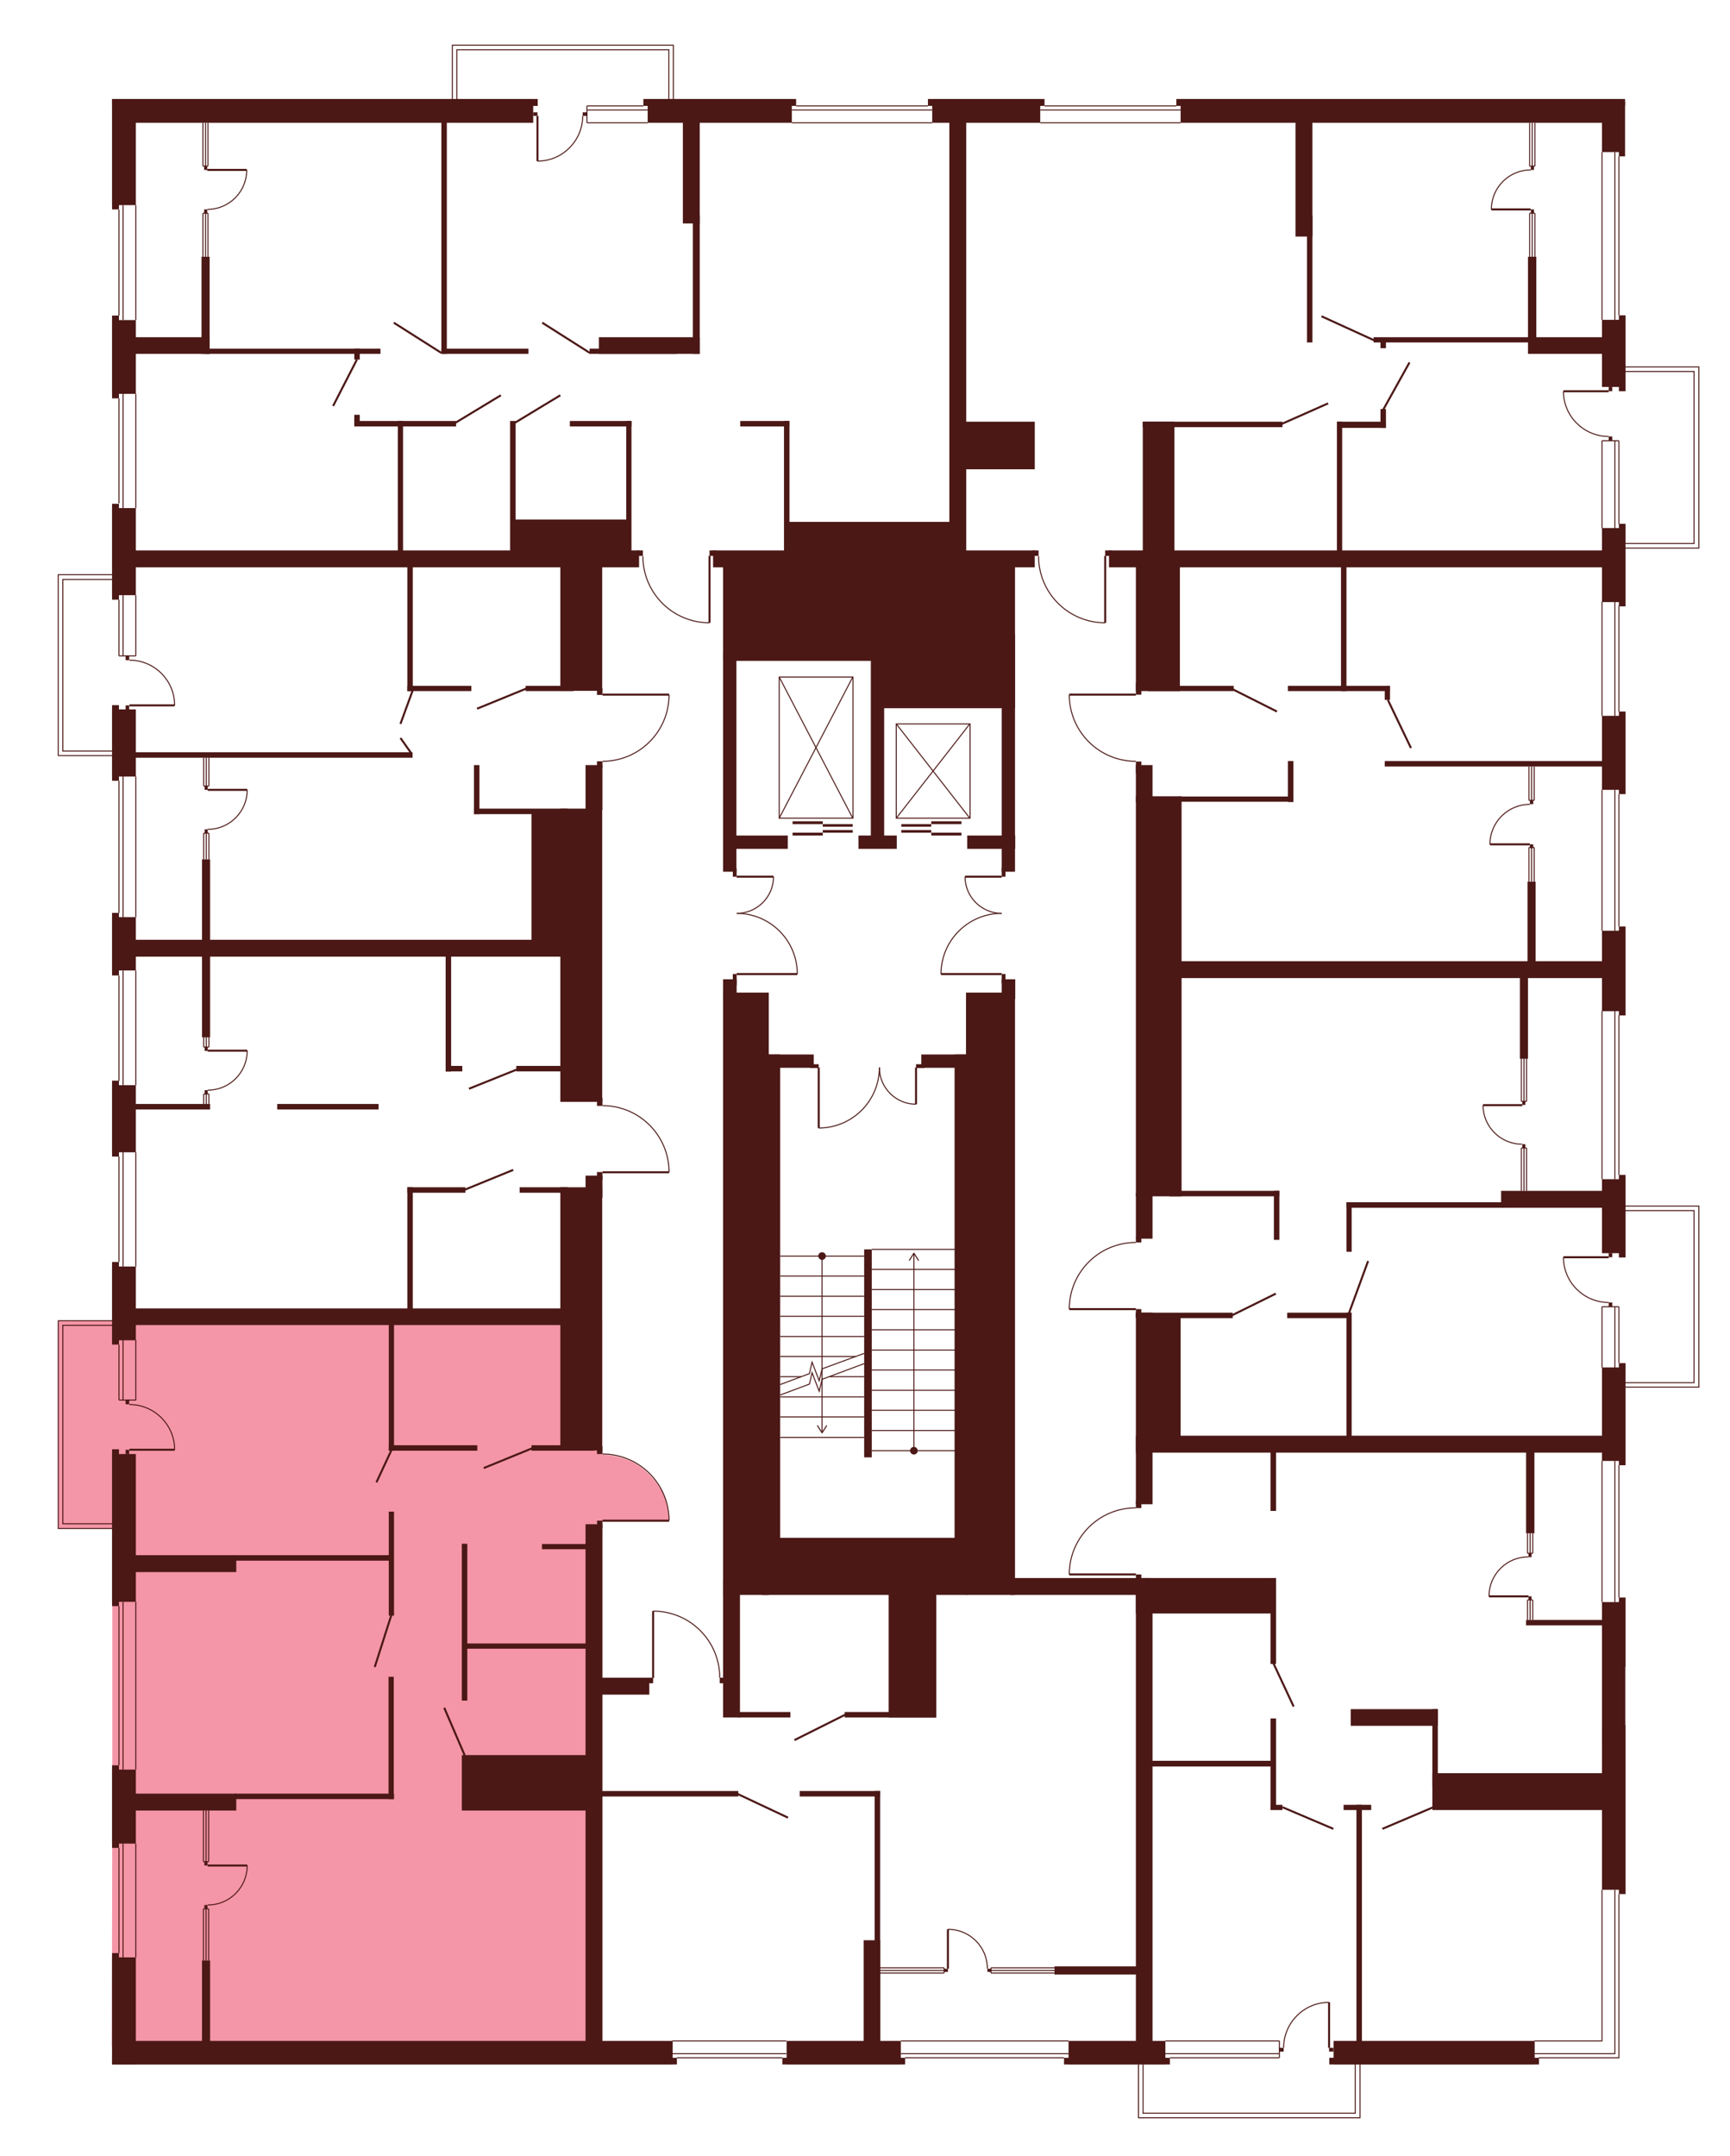 <?xml version="1.0" encoding="utf-8"?>
<!-- Generator: Adobe Illustrator 27.9.0, SVG Export Plug-In . SVG Version: 6.00 Build 0)  -->
<svg version="1.1" id="Layer_1" xmlns="http://www.w3.org/2000/svg" xmlns:xlink="http://www.w3.org/1999/xlink" x="0px" y="0px"
	 viewBox="0 0 727.1 906.1" style="enable-background:new 0 0 727.1 906.1;" xml:space="preserve">
<style type="text/css">
	.st0{display:none;fill:#F496A7;}
	.st1{fill:#F496A7;}
	.st2{fill:#4B1816;}
	.st3{fill:none;stroke:#4B1816;stroke-width:0.85;stroke-miterlimit:10;}
	.st4{fill:none;stroke:#4B1816;stroke-width:0.425;stroke-miterlimit:10;}
</style>
<g id="Layer_6">
	<path id="_x33_А1_00000036947261693297947030000001886691899974282382_" class="st0" d="M47,232.5l218.3-0.8h3.2l1.6,2.3
		c0,0-0.5,11.1,7.7,19.3s15.1,8.4,20.3,8.7v-30.3h31.3v-9.6l70.2-2.4L398.8,42H47v114.6"/>
	<path id="_x32_А1_00000124848884821914155700000008767400318857882043_" class="st0" d="M439,41.6L405.9,42v189.7h30.5v2.8
		c0,0,0.2,11.1,7.2,18.2s12,8.6,20.8,9.3v-30.3l213.1,0.9l5.6-2.3H714v-76.2h-30.8L683,41.6l-160.2,4.9l-28.4-4.9"/>
	<path id="_x31_А1_00000065781989681905794590000003819885271815514023_" class="st0" d="M683,321.1V334v19l0.1,17.5l-0.1,19v14.6
		H495.8l-0.5-69.2h-11v-13.3h-4.7v-1.5H476c0,0-11.1-0.5-18.2-7.9s-7.6-10.9-8.5-20.1h30.4l-0.1-1.6l16.2,0.1v-53.2l177.4,1.2v6.2
		h9.9"/>
	<path id="_x31_Б1_00000123437063467435718150000006629673905456423559_" class="st0" d="M683,583.3v20.4H496V552h-16.4v-1.6
		l-30.3,0.1c0,0-0.6-8.9,6-17.4c6.7-8.5,15.3-9.8,15.3-9.8s4.8-1,6.3-0.8h2.7v-1.6h4.7v-17.8h12l0.2-93.3L683,410v97.1"/>
	<path id="_x32_Б1" class="st0" d="M484.3,610.8H683v257l-114.2-0.1l-88.4-0.2l1.1-204h-4.2V662h-28c0,0-1.2-6,5.3-16.4
		c6.6-10.5,20.8-11.6,20.8-11.6h4.2v-1.4l4.7,0.1V610.8z"/>
	<path id="_x31_В1" class="st0" d="M477.3,670.5v197.2l-227.8,0.1l1-162.5l22.6,0.1h1.3v-28c0,0,8.9-0.4,16.6,5.5s10,13.9,10,13.9
		s1.6,5.4,1.3,8.6h1.4v-34.9L477.3,670.5L477.3,670.5z"/>
	<path id="_x32_В1_00000118394765689071090660000015013551306170271677_" class="st1" d="M47.2,665.2V553.6l205.9,1v56.7
		c0,0,7.8-0.1,14.4,4s9.7,9.8,9.7,9.8s3.3,3.3,3.9,14.3h-30.3v1.6l-1.3,96.9v121.5L47,859.8l0.2-107.3"/>
	<path id="СТ1_00000170267013051933172370000011340436188740369048_" class="st0" d="M47.2,464.8v-66.1h203.6l-0.2,66.2
		c0,0,7.3-0.2,10,1c2.6,1.3,11.1,2.2,17.5,14.5c0,0,3.5,7.8,2.9,12.5l-30.3-0.2l-1.3,59.2H47l0.2-11"/>
	<path id="_x31_Г1" class="st0" d="M253.1,320.3v74.9H47V236.1h206v56.2h28c0,0,0.1,8.2-3.9,14.3
		C273.2,312.6,266.9,319.7,253.1,320.3z"/>
	<polygon class="st0" points="190.1,19 190.1,46.2 283,46.6 283,19 	"/>
	<polygon class="st0" points="714,506.8 678.2,506.8 678.7,582.9 714,582.9 	"/>
	<polygon class="st0" points="571.6,864.7 571.6,889.9 478.5,889.9 478.5,864.7 	"/>
	<polygon class="st1" points="47.3,642.3 24.5,642.3 24.5,555 47,555 50.7,555 50.7,642 	"/>
	<polygon class="st0" points="50.8,241.5 24.5,241.5 24.5,317.5 52.1,317.5 	"/>
</g>
<g id="СТЕНЫ">
	<rect x="50" y="41.6" class="st2" width="174.1" height="10"/>
	<rect x="272.2" y="41.6" class="st2" width="60.6" height="10"/>
	<rect x="47.1" y="41.6" class="st2" width="178.9" height="2.9"/>
	<rect x="270.4" y="41.6" class="st2" width="64.2" height="2.9"/>
	<rect x="391.8" y="41.6" class="st2" width="45.4" height="10"/>
	<rect x="390" y="41.6" class="st2" width="49" height="2.9"/>
	<rect x="496.2" y="41.6" class="st2" width="185.3" height="10"/>
	<rect x="494.4" y="41.6" class="st2" width="188.6" height="2.9"/>
	<rect x="47.1" y="41.6" class="st2" width="10" height="44.6"/>
	<rect x="47.1" y="41.6" class="st2" width="2.9" height="46.4"/>
	<rect x="680.4" y="132.5" class="st2" width="2.8" height="31.9"/>
	<rect x="673.3" y="134.4" class="st2" width="9.8" height="28.2"/>
	<rect x="680.4" y="220.1" class="st2" width="2.8" height="34.7"/>
	<rect x="673.3" y="221.9" class="st2" width="9.8" height="31.1"/>
	<rect x="680.4" y="299" class="st2" width="2.8" height="34.7"/>
	<rect x="673.3" y="300.8" class="st2" width="9.8" height="31.1"/>
	<rect x="680.4" y="389.3" class="st2" width="2.8" height="37.4"/>
	<rect x="673.3" y="391.1" class="st2" width="9.8" height="33.8"/>
	<rect x="680.4" y="493.7" class="st2" width="2.8" height="34.7"/>
	<rect x="673.3" y="495.5" class="st2" width="9.8" height="31.1"/>
	<rect x="680.4" y="572.8" class="st2" width="2.8" height="42.9"/>
	<rect x="673.3" y="574.6" class="st2" width="9.8" height="39.3"/>
	<rect x="680.4" y="671.3" class="st2" width="2.8" height="29.1"/>
	<rect x="673.3" y="673.2" class="st2" width="9.8" height="58.5"/>
	<rect x="680.4" y="724.9" class="st2" width="2.8" height="71"/>
	<rect x="673.3" y="726.7" class="st2" width="9.8" height="67.4"/>
	<rect x="558.7" y="864.7" class="st2" width="88.1" height="2.8"/>
	<rect x="560.5" y="857.6" class="st2" width="84.5" height="9.8"/>
	<rect x="447.2" y="864.7" class="st2" width="44.5" height="2.8"/>
	<rect x="449.1" y="857.6" class="st2" width="40.7" height="9.8"/>
	<rect x="328.8" y="864.7" class="st2" width="51.6" height="2.8"/>
	<rect x="330.6" y="857.6" class="st2" width="48" height="9.8"/>
	<rect x="47.1" y="864.7" class="st2" width="237.4" height="2.8"/>
	<rect x="50" y="857.6" class="st2" width="232.7" height="9.8"/>
	<rect x="47.1" y="822.5" class="st2" width="10" height="44.9"/>
	<rect x="47.1" y="820.7" class="st2" width="2.9" height="46.7"/>
	<rect x="47.1" y="743.6" class="st2" width="10" height="31.1"/>
	<rect x="47.1" y="741.8" class="st2" width="2.9" height="34.7"/>
	<rect x="47.1" y="532.2" class="st2" width="10" height="31"/>
	<rect x="47.1" y="530.3" class="st2" width="2.9" height="34.7"/>
	<rect x="47.1" y="456" class="st2" width="10" height="28.2"/>
	<rect x="47.1" y="454.1" class="st2" width="2.9" height="31.9"/>
	<rect x="47.1" y="385.4" class="st2" width="10" height="22.4"/>
	<rect x="47.1" y="383.6" class="st2" width="2.9" height="26.3"/>
	<rect x="47.1" y="298.1" class="st2" width="10" height="28.2"/>
	<rect x="47.1" y="296.3" class="st2" width="2.9" height="31.8"/>
	<rect x="47.1" y="213.5" class="st2" width="10" height="36.6"/>
	<rect x="47.1" y="211.7" class="st2" width="2.9" height="40.3"/>
	<rect x="47.1" y="134.5" class="st2" width="10" height="31"/>
	<rect x="47.1" y="132.6" class="st2" width="2.9" height="34.8"/>
	<rect x="47.1" y="611" class="st2" width="10" height="62.1"/>
	<rect x="47.1" y="609" class="st2" width="2.9" height="65.9"/>
	<rect x="54.2" y="141.7" class="st2" width="33.8" height="7"/>
	<rect x="84.7" y="107.9" class="st2" width="3.4" height="40.8"/>
	<rect x="86.3" y="146.5" class="st2" width="73.6" height="2.2"/>
	<rect x="185.5" y="146.5" class="st2" width="36.6" height="2.2"/>
	<rect x="247.8" y="146.5" class="st2" width="36.6" height="2.2"/>
	<rect x="251.7" y="141.7" class="st2" width="42.4" height="7"/>
	<rect x="185.5" y="50.8" class="st2" width="2.3" height="97.9"/>
	<rect x="287" y="49.1" class="st2" width="7.1" height="44.8"/>
	<rect x="399" y="49.1" class="st2" width="7.1" height="189.4"/>
	<rect x="291.2" y="90.5" class="st2" width="2.9" height="58.2"/>
	<rect x="544.5" y="49.1" class="st2" width="7.1" height="50.3"/>
	<rect x="549.3" y="90.5" class="st2" width="2.3" height="53.4"/>
	<rect x="642.2" y="141.7" class="st2" width="31.8" height="7"/>
	<rect x="642.2" y="107.9" class="st2" width="3.5" height="34.9"/>
	<rect x="577.3" y="141.7" class="st2" width="66.5" height="2.2"/>
	<rect x="580.2" y="142.9" class="st2" width="2.3" height="3.4"/>
	<rect x="466.1" y="231.3" class="st2" width="209.7" height="7.1"/>
	<rect x="582" y="319.8" class="st2" width="96.4" height="2.3"/>
	<rect x="491.8" y="403.9" class="st2" width="183.3" height="7.1"/>
	<rect x="642" y="370.5" class="st2" width="3.4" height="34.6"/>
	<rect x="638.8" y="409.7" class="st2" width="3.4" height="35.2"/>
	<rect x="630.9" y="500.4" class="st2" width="43.8" height="7.1"/>
	<rect x="565.9" y="505.2" class="st2" width="66.8" height="2.3"/>
	<rect x="565.9" y="505.2" class="st2" width="2.2" height="20.8"/>
	<rect x="477.4" y="603.3" class="st2" width="196.5" height="7.1"/>
	<rect x="641.4" y="607.8" class="st2" width="3.5" height="36.5"/>
	<rect x="641.4" y="680.7" class="st2" width="33.5" height="2.3"/>
	<rect x="541" y="551.6" class="st2" width="27" height="2.3"/>
	<rect x="565.9" y="551.6" class="st2" width="2.2" height="53.6"/>
	<rect x="477.4" y="551.6" class="st2" width="7" height="80.5"/>
	<rect x="477.4" y="551.6" class="st2" width="40.7" height="2.3"/>
	<rect x="482.7" y="552.9" class="st2" width="13.5" height="51.5"/>
	<rect x="477.4" y="630.7" class="st2" width="2.3" height="3"/>
	<rect x="477.4" y="661.6" class="st2" width="2.3" height="3"/>
	<rect x="534" y="607.8" class="st2" width="2.3" height="27.1"/>
	<rect x="602" y="745.1" class="st2" width="72.5" height="15.5"/>
	<rect x="602" y="718.2" class="st2" width="2.3" height="32.6"/>
	<rect x="567.7" y="718.2" class="st2" width="36.6" height="7"/>
	<rect x="564.7" y="758.4" class="st2" width="11.6" height="2.2"/>
	<rect x="570.1" y="758.4" class="st2" width="2.3" height="101.7"/>
	<rect x="443.2" y="826.3" class="st2" width="38.4" height="3.4"/>
	<rect x="477.4" y="663.1" class="st2" width="7" height="196.4"/>
	<rect x="477.4" y="663.1" class="st2" width="58.8" height="14.9"/>
	<rect x="424.5" y="663.1" class="st2" width="58.8" height="7.1"/>
	<rect x="534" y="663.1" class="st2" width="2.3" height="36.1"/>
	<rect x="483.4" y="739.9" class="st2" width="52.8" height="2.4"/>
	<rect x="534" y="722.1" class="st2" width="2.3" height="38.4"/>
	<rect x="534" y="758.4" class="st2" width="5" height="2.2"/>
	<rect x="363" y="815.3" class="st2" width="7" height="49.4"/>
	<rect x="367.6" y="752.6" class="st2" width="2.3" height="65"/>
	<rect x="336.1" y="752.6" class="st2" width="33.8" height="2.3"/>
	<rect x="249.6" y="752.6" class="st2" width="60.7" height="2.3"/>
	<rect x="246.1" y="640.5" class="st2" width="7.1" height="218.4"/>
	<rect x="250.9" y="639" class="st2" width="2.3" height="3.2"/>
	<rect x="250.9" y="607.8" class="st2" width="2.3" height="3.2"/>
	<rect x="235.5" y="498.9" class="st2" width="17.6" height="110.6"/>
	<rect x="235.5" y="339.8" class="st2" width="17.6" height="123.2"/>
	<rect x="246.1" y="494" class="st2" width="7.1" height="9.3"/>
	<rect x="250.9" y="492.5" class="st2" width="2.3" height="3.4"/>
	<rect x="250.9" y="461.3" class="st2" width="2.3" height="3.4"/>
	<rect x="246.1" y="321.5" class="st2" width="7.1" height="18.8"/>
	<rect x="235.5" y="231.3" class="st2" width="17.6" height="59"/>
	<rect x="250.9" y="319.9" class="st2" width="2.3" height="2.8"/>
	<rect x="250.9" y="289.2" class="st2" width="2.3" height="2.8"/>
	<rect x="54.3" y="231.3" class="st2" width="214.3" height="7.1"/>
	<rect x="214.4" y="176.9" class="st2" width="2.3" height="55.9"/>
	<rect x="263.2" y="176.9" class="st2" width="2.2" height="55.9"/>
	<rect x="215.5" y="218.3" class="st2" width="48.8" height="15.8"/>
	<rect x="239.5" y="176.9" class="st2" width="25.9" height="2.3"/>
	<rect x="329.5" y="176.9" class="st2" width="2.3" height="55.6"/>
	<rect x="311.1" y="176.9" class="st2" width="20.6" height="2.3"/>
	<rect x="220.9" y="288.2" class="st2" width="20.2" height="2.2"/>
	<rect x="171.2" y="235" class="st2" width="2.3" height="55.4"/>
	<rect x="167.2" y="176.9" class="st2" width="2.2" height="55.9"/>
	<rect x="171.2" y="288.2" class="st2" width="26.9" height="2.2"/>
	<rect x="148.9" y="176.9" class="st2" width="42.8" height="2.3"/>
	<rect x="148.9" y="174.3" class="st2" width="2.3" height="4.6"/>
	<rect x="148.9" y="146.5" class="st2" width="2.3" height="4.6"/>
	<rect x="53.2" y="394.9" class="st2" width="187.7" height="7.1"/>
	<rect x="199.2" y="321.5" class="st2" width="2.3" height="20.6"/>
	<rect x="199.2" y="339.8" class="st2" width="39.4" height="2.3"/>
	<rect x="223.4" y="341" class="st2" width="13.7" height="56.3"/>
	<rect x="55.6" y="316.1" class="st2" width="117.8" height="2.3"/>
	<rect x="84.9" y="361.1" class="st2" width="3.4" height="74.8"/>
	<rect x="54.7" y="463.9" class="st2" width="33.6" height="2.3"/>
	<rect x="116.5" y="463.9" class="st2" width="42.6" height="2.3"/>
	<rect x="187.3" y="400.7" class="st2" width="2.3" height="49.6"/>
	<rect x="187.3" y="447.9" class="st2" width="7" height="2.3"/>
	<rect x="217" y="447.9" class="st2" width="21.6" height="2.3"/>
	<rect x="218.4" y="498.9" class="st2" width="20.3" height="2.3"/>
	<rect x="54.1" y="549.8" class="st2" width="184.6" height="7"/>
	<rect x="171.2" y="498.9" class="st2" width="2.3" height="53.8"/>
	<rect x="163.4" y="555.8" class="st2" width="2.2" height="53.8"/>
	<rect x="163.4" y="635.2" class="st2" width="2.2" height="43.7"/>
	<rect x="194.1" y="648.7" class="st2" width="2.3" height="65.9"/>
	<rect x="163.3" y="704.6" class="st2" width="2.2" height="51.4"/>
	<rect x="171.2" y="498.9" class="st2" width="24.4" height="2.3"/>
	<rect x="163.4" y="607.3" class="st2" width="37.2" height="2.3"/>
	<rect x="223.4" y="607.3" class="st2" width="26.2" height="2.3"/>
	<rect x="227.8" y="648.8" class="st2" width="21.8" height="2.2"/>
	<rect x="195.4" y="690.6" class="st2" width="54.2" height="2.2"/>
	<rect x="194.1" y="737.5" class="st2" width="55.5" height="23.3"/>
	<rect x="56" y="653.5" class="st2" width="43.3" height="7.1"/>
	<rect x="98" y="653.5" class="st2" width="66.8" height="2.3"/>
	<rect x="55.7" y="753.7" class="st2" width="43.6" height="7.1"/>
	<rect x="98.7" y="753.7" class="st2" width="66.9" height="2.3"/>
	<rect x="84.9" y="823.8" class="st2" width="3.4" height="39.3"/>
	<rect x="402.2" y="177.2" class="st2" width="32.7" height="20"/>
	<rect x="480.3" y="177.2" class="st2" width="58.7" height="2.3"/>
	<rect x="561.9" y="177.2" class="st2" width="20.5" height="2.6"/>
	<rect x="480.3" y="177.2" class="st2" width="13.3" height="55.3"/>
	<rect x="299.7" y="231.3" class="st2" width="135.2" height="7.1"/>
	<rect x="433.9" y="231.3" class="st2" width="2.6" height="2.3"/>
	<rect x="267.6" y="231.3" class="st2" width="2.6" height="2.3"/>
	<rect x="298.2" y="231.3" class="st2" width="2.6" height="2.3"/>
	<rect x="464.5" y="231.3" class="st2" width="2.6" height="2.3"/>
	<rect x="303.9" y="237.1" class="st2" width="67.7" height="40.6"/>
	<rect x="368.1" y="237.8" class="st2" width="58.5" height="59.8"/>
	<rect x="303.9" y="274.6" class="st2" width="5.6" height="91.7"/>
	<rect x="303.9" y="417.1" class="st2" width="19.2" height="253.1"/>
	<rect x="306.9" y="351.1" class="st2" width="24.2" height="5.6"/>
	<rect x="360.8" y="351.1" class="st2" width="16.1" height="5.6"/>
	<rect x="421" y="266.6" class="st2" width="5.6" height="99.7"/>
	<rect x="406.5" y="351.1" class="st2" width="20.2" height="5.6"/>
	<rect x="366" y="276.1" class="st2" width="5.6" height="75.6"/>
	<rect x="308" y="364.9" class="st2" width="1.6" height="3.5"/>
	<rect x="421" y="364.6" class="st2" width="1.6" height="3.8"/>
	<rect x="421" y="409.3" class="st2" width="1.6" height="3.8"/>
	<rect x="303.9" y="411.5" class="st2" width="5.7" height="8.3"/>
	<rect x="421" y="411.5" class="st2" width="5.7" height="8.3"/>
	<rect x="406" y="417.1" class="st2" width="20.6" height="253.1"/>
	<rect x="308" y="409.3" class="st2" width="1.6" height="4.7"/>
	<rect x="321.4" y="443.1" class="st2" width="6.5" height="227"/>
	<rect x="401.2" y="443.1" class="st2" width="6.5" height="227"/>
	<rect x="321.4" y="443.1" class="st2" width="20.6" height="5.6"/>
	<rect x="387.2" y="443.1" class="st2" width="20.6" height="5.6"/>
	<rect x="340.5" y="447.2" class="st2" width="3.6" height="1.6"/>
	<rect x="385" y="447.2" class="st2" width="3.6" height="1.6"/>
	<rect x="363.2" y="525" class="st2" width="3.2" height="87.4"/>
	<rect x="320.2" y="646.2" class="st2" width="86.3" height="24"/>
	<rect x="330.6" y="219.3" class="st2" width="69.1" height="16.4"/>
	<rect x="580.2" y="171.9" class="st2" width="2.3" height="7.9"/>
	<rect x="561.9" y="177.2" class="st2" width="2.2" height="56.7"/>
	<rect x="563.6" y="238.1" class="st2" width="2.3" height="52.3"/>
	<rect x="541.3" y="288.2" class="st2" width="42.8" height="2.2"/>
	<rect x="482.5" y="288.2" class="st2" width="36" height="2.2"/>
	<rect x="582" y="288.2" class="st2" width="2.2" height="5.9"/>
	<rect x="477.4" y="237.3" class="st2" width="18.5" height="53.1"/>
	<rect x="477.4" y="286.9" class="st2" width="2.3" height="5"/>
	<rect x="477.4" y="320" class="st2" width="2.3" height="5"/>
	<rect x="477.4" y="321.5" class="st2" width="7" height="15.5"/>
	<rect x="477.4" y="334.6" class="st2" width="19.2" height="168.1"/>
	<rect x="477.4" y="501.3" class="st2" width="7" height="19.2"/>
	<rect x="477.4" y="519.9" class="st2" width="2.3" height="2.2"/>
	<rect x="477.4" y="550.1" class="st2" width="2.3" height="3.5"/>
	<rect x="491.5" y="500.4" class="st2" width="46.2" height="2.3"/>
	<rect x="535.4" y="500.4" class="st2" width="2.3" height="20.6"/>
	<rect x="250.6" y="705" class="st2" width="22.3" height="7.1"/>
	<rect x="271.9" y="705" class="st2" width="2.6" height="2.3"/>
	<rect x="302.5" y="705" class="st2" width="2.6" height="2.3"/>
	<rect x="310.4" y="719.4" class="st2" width="21.8" height="2.3"/>
	<rect x="355" y="719.4" class="st2" width="38.5" height="2.3"/>
	<rect x="303.9" y="663.9" class="st2" width="7.1" height="57.8"/>
	<rect x="373.5" y="668.5" class="st2" width="20" height="53.2"/>
	<g>
		<line class="st3" x1="298.2" y1="233.6" x2="298.2" y2="261.7"/>
		<path class="st4" d="M298.2,261.7c-15.5,0-28-12.5-28-28"/>
	</g>
	<g>
		<line class="st3" x1="464.5" y1="233.6" x2="464.5" y2="261.7"/>
		<path class="st4" d="M464.5,261.7c-15.5,0-28-12.5-28-28"/>
	</g>
	<g>
		<line class="st3" x1="477.4" y1="291.9" x2="449.4" y2="291.9"/>
		<path class="st4" d="M449.4,291.9c0,15.5,12.5,28,28,28"/>
	</g>
	<g>
		<line class="st3" x1="309.6" y1="409.3" x2="335.1" y2="409.3"/>
		<path class="st4" d="M335.1,409.3c0-14.1-11.4-25.5-25.5-25.5"/>
	</g>
	<g>
		<line class="st3" x1="309.6" y1="368.4" x2="325.1" y2="368.4"/>
		<path class="st4" d="M325.1,368.4c0,8.5-6.9,15.4-15.4,15.4"/>
	</g>
	<g>
		<line class="st3" x1="421" y1="409.3" x2="395.5" y2="409.3"/>
		<path class="st4" d="M395.5,409.3c0-14.1,11.4-25.5,25.5-25.5"/>
	</g>
	<g>
		<line class="st3" x1="421" y1="368.4" x2="405.6" y2="368.4"/>
		<path class="st4" d="M405.6,368.4c0,8.5,6.9,15.4,15.4,15.4"/>
	</g>
	<g>
		<line class="st3" x1="344.1" y1="448.6" x2="344.1" y2="474"/>
		<path class="st4" d="M344.1,474c14.1,0,25.5-11.4,25.5-25.5"/>
	</g>
	<g>
		<line class="st3" x1="385" y1="448.6" x2="385" y2="464"/>
		<path class="st4" d="M385,464c-8.5,0-15.4-6.9-15.4-15.4"/>
	</g>
	<g>
		<line class="st3" x1="477.4" y1="550.1" x2="449.4" y2="550.1"/>
		<path class="st4" d="M449.4,550.1c0-15.5,12.5-28,28-28"/>
	</g>
	<g>
		<line class="st3" x1="477.4" y1="661.6" x2="449.4" y2="661.6"/>
		<path class="st4" d="M449.4,661.6c0-15.5,12.5-28,28-28"/>
	</g>
	<g>
		<line class="st3" x1="253.2" y1="291.9" x2="281.2" y2="291.9"/>
		<path class="st4" d="M281.2,291.9c0,15.5-12.5,28-28,28"/>
	</g>
	<g>
		<line class="st3" x1="253.2" y1="492.6" x2="281.2" y2="492.6"/>
		<path class="st4" d="M281.2,492.6c0-15.5-12.5-28-28-28"/>
	</g>
	<g>
		<line class="st3" x1="253.2" y1="639" x2="281.2" y2="639"/>
		<path class="st4" d="M281.2,639c0-15.5-12.5-28-28-28"/>
	</g>
	<g>
		<line class="st3" x1="274.5" y1="705.1" x2="274.5" y2="677"/>
		<path class="st4" d="M274.5,677c15.5,0,28,12.5,28,28"/>
	</g>
	<g>
		<line class="st4" x1="366.4" y1="525" x2="401.8" y2="525"/>
		<line class="st4" x1="401.8" y1="609.6" x2="366.4" y2="609.6"/>
		<line class="st4" x1="366.4" y1="592.6" x2="401.8" y2="592.6"/>
		<line class="st4" x1="366.4" y1="601.1" x2="401.8" y2="601.1"/>
		<line class="st4" x1="366.4" y1="584.2" x2="401.8" y2="584.2"/>
		<line class="st4" x1="366.4" y1="575.7" x2="401.8" y2="575.7"/>
		<line class="st4" x1="366.4" y1="567.3" x2="401.8" y2="567.3"/>
		<line class="st4" x1="366.4" y1="558.8" x2="401.8" y2="558.8"/>
		<line class="st4" x1="366.4" y1="550.3" x2="401.8" y2="550.3"/>
		<line class="st4" x1="366.4" y1="541.9" x2="401.8" y2="541.9"/>
		<line class="st4" x1="366.4" y1="533.4" x2="401.8" y2="533.4"/>
		<g>
			<g>
				<line class="st4" x1="384.1" y1="609.6" x2="384.1" y2="526.9"/>
				<g>
					<path class="st2" d="M385.7,609.6c0,0.9-0.7,1.6-1.6,1.6s-1.6-0.7-1.6-1.6c0-0.9,0.7-1.6,1.6-1.6S385.7,608.7,385.7,609.6z"/>
				</g>
				<g>
					<path class="st2" d="M386.1,529.8c-0.1,0.1-0.2,0-0.3-0.1l-1.7-2.7l-1.7,2.7c-0.1,0.1-0.2,0.1-0.3,0.1
						c-0.1-0.1-0.1-0.2-0.1-0.3l1.9-3c0-0.1,0.1-0.1,0.2-0.1s0.1,0,0.2,0.1l1.9,3v0.1C386.2,529.7,386.2,529.7,386.1,529.8z"/>
				</g>
			</g>
		</g>
	</g>
	<polyline class="st4" points="327.9,581.8 340.2,577.2 341.3,572.4 344.3,580.2 345.5,575.2 363.2,568.7 	"/>
	<polyline class="st4" points="327.9,586.2 340.2,581.6 341.3,576.8 344.3,584.6 345.5,579.6 363.2,573 	"/>
	<line class="st4" x1="363.2" y1="527.8" x2="327.9" y2="527.8"/>
	<line class="st4" x1="327.9" y1="536.2" x2="363.2" y2="536.2"/>
	<line class="st4" x1="327.9" y1="544.7" x2="363.2" y2="544.7"/>
	<line class="st4" x1="327.9" y1="553.1" x2="363.2" y2="553.1"/>
	<line class="st4" x1="327.9" y1="561.6" x2="363.2" y2="561.6"/>
	<line class="st4" x1="327.9" y1="595.4" x2="363.2" y2="595.4"/>
	<line class="st4" x1="327.9" y1="604" x2="363.2" y2="604"/>
	<line class="st4" x1="327.9" y1="587" x2="363.2" y2="587"/>
	<line class="st4" x1="327.9" y1="570" x2="359.5" y2="570"/>
	<line class="st4" x1="327.9" y1="578.5" x2="336.8" y2="578.5"/>
	<line class="st4" x1="348.6" y1="578.5" x2="363.2" y2="578.5"/>
	<g>
		<g>
			<line class="st4" x1="345.5" y1="527.8" x2="345.5" y2="601.8"/>
			<g>
				<path class="st2" d="M343.9,527.8c0-0.9,0.7-1.6,1.6-1.6s1.6,0.7,1.6,1.6s-0.7,1.6-1.6,1.6S343.9,528.6,343.9,527.8z"/>
			</g>
			<g>
				<path class="st2" d="M343.5,598.9c0.1-0.1,0.2,0,0.3,0.1l1.7,2.7l1.7-2.7c0.1-0.1,0.2-0.1,0.3-0.1c0.1,0.1,0.1,0.2,0.1,0.3
					l-1.9,3c0,0.1-0.1,0.1-0.2,0.1s-0.1,0-0.2-0.1l-1.9-3v-0.1C343.4,599,343.4,598.9,343.5,598.9z"/>
			</g>
		</g>
	</g>
	<line class="st4" x1="50" y1="252" x2="50" y2="275.6"/>
	<line class="st4" x1="51.7" y1="250.1" x2="51.7" y2="275.6"/>
	<line class="st4" x1="57.1" y1="250.1" x2="57.1" y2="275.6"/>
	<line class="st4" x1="50" y1="409.9" x2="50" y2="454.2"/>
	<line class="st4" x1="51.7" y1="407.8" x2="51.7" y2="456"/>
	<line class="st4" x1="57.1" y1="407.8" x2="57.1" y2="456"/>
	<line class="st4" x1="50" y1="588.3" x2="50" y2="565"/>
	<line class="st4" x1="51.7" y1="588.4" x2="51.7" y2="563.1"/>
	<line class="st4" x1="57.1" y1="588.4" x2="57.1" y2="563.1"/>
	<line class="st4" x1="270.4" y1="44.5" x2="246.7" y2="44.5"/>
	<line class="st4" x1="272.2" y1="46.2" x2="246.7" y2="46.2"/>
	<line class="st4" x1="272.2" y1="51.6" x2="246.7" y2="51.6"/>
	<line class="st4" x1="390" y1="44.5" x2="334.6" y2="44.5"/>
	<line class="st4" x1="391.8" y1="46.2" x2="332.8" y2="46.2"/>
	<line class="st4" x1="391.8" y1="51.6" x2="332.8" y2="51.6"/>
	<line class="st4" x1="494.4" y1="44.5" x2="439" y2="44.5"/>
	<line class="st4" x1="496.2" y1="46.2" x2="437.2" y2="46.2"/>
	<line class="st4" x1="496.2" y1="51.6" x2="437.2" y2="51.6"/>
	<line class="st4" x1="380.4" y1="864.7" x2="447.2" y2="864.7"/>
	<line class="st4" x1="378.6" y1="863" x2="449.1" y2="863"/>
	<line class="st4" x1="378.6" y1="857.6" x2="449.1" y2="857.6"/>
	<line class="st4" x1="284.5" y1="864.7" x2="328.8" y2="864.7"/>
	<line class="st4" x1="282.6" y1="863" x2="330.5" y2="863"/>
	<line class="st4" x1="282.6" y1="857.6" x2="330.5" y2="857.6"/>
	<line class="st4" x1="50" y1="776.5" x2="50" y2="820.7"/>
	<line class="st4" x1="51.7" y1="774.7" x2="51.7" y2="822.5"/>
	<line class="st4" x1="57.1" y1="774.7" x2="57.1" y2="822.5"/>
	<line class="st4" x1="50" y1="674.9" x2="50" y2="741.8"/>
	<line class="st4" x1="51.7" y1="673.1" x2="51.7" y2="743.6"/>
	<line class="st4" x1="57.1" y1="673.1" x2="57.1" y2="743.6"/>
	<line class="st4" x1="50" y1="328.1" x2="50" y2="383.6"/>
	<line class="st4" x1="51.7" y1="326.3" x2="51.7" y2="385.4"/>
	<line class="st4" x1="57.1" y1="326.3" x2="57.1" y2="385.4"/>
	<line class="st4" x1="680.4" y1="185.2" x2="680.4" y2="220.2"/>
	<line class="st4" x1="673.3" y1="185.2" x2="673.3" y2="222"/>
	<line class="st4" x1="678.7" y1="185.2" x2="678.7" y2="222"/>
	<line class="st4" x1="680.4" y1="254.6" x2="680.4" y2="299"/>
	<line class="st4" x1="673.3" y1="252.9" x2="673.3" y2="300.8"/>
	<line class="st4" x1="678.7" y1="252.9" x2="678.7" y2="300.8"/>
	<line class="st4" x1="680.4" y1="132.5" x2="680.4" y2="65.7"/>
	<line class="st4" x1="673.3" y1="134.4" x2="673.3" y2="63.9"/>
	<line class="st4" x1="678.7" y1="134.4" x2="678.7" y2="63.9"/>
	<line class="st4" x1="680.4" y1="389.3" x2="680.4" y2="333.7"/>
	<line class="st4" x1="673.3" y1="391.1" x2="673.3" y2="331.9"/>
	<line class="st4" x1="678.7" y1="391.1" x2="678.7" y2="331.9"/>
	<line class="st4" x1="680.4" y1="493.7" x2="680.4" y2="426.6"/>
	<line class="st4" x1="673.3" y1="495.5" x2="673.3" y2="424.8"/>
	<line class="st4" x1="678.7" y1="495.5" x2="678.7" y2="424.8"/>
	<line class="st4" x1="680.4" y1="671.3" x2="680.4" y2="615.7"/>
	<line class="st4" x1="673.3" y1="673.2" x2="673.3" y2="613.9"/>
	<line class="st4" x1="678.7" y1="673.2" x2="678.7" y2="613.9"/>
	<line class="st4" x1="85.3" y1="51.6" x2="85.3" y2="69.8"/>
	<line class="st4" x1="86.4" y1="51.6" x2="86.4" y2="69.8"/>
	<line class="st4" x1="87.4" y1="51.6" x2="87.4" y2="69.8"/>
	<line class="st4" x1="85.3" y1="69.8" x2="87.4" y2="69.8"/>
	<line class="st4" x1="85.3" y1="107.9" x2="85.3" y2="89.6"/>
	<line class="st4" x1="86.4" y1="107.9" x2="86.4" y2="89.6"/>
	<line class="st4" x1="87.4" y1="107.9" x2="87.4" y2="89.6"/>
	<line class="st4" x1="85.3" y1="89.6" x2="87.4" y2="89.6"/>
	<line class="st4" x1="85.5" y1="760.8" x2="85.5" y2="782.3"/>
	<line class="st4" x1="86.6" y1="760.8" x2="86.6" y2="782.3"/>
	<line class="st4" x1="87.7" y1="760.8" x2="87.7" y2="782.3"/>
	<line class="st4" x1="85.5" y1="782.3" x2="87.7" y2="782.3"/>
	<line class="st4" x1="85.5" y1="823.8" x2="85.5" y2="802.1"/>
	<line class="st4" x1="86.6" y1="823.8" x2="86.6" y2="802.1"/>
	<line class="st4" x1="87.7" y1="823.8" x2="87.7" y2="802.1"/>
	<line class="st4" x1="85.5" y1="802.1" x2="87.7" y2="802.1"/>
	<line class="st4" x1="85.6" y1="318.3" x2="85.6" y2="330.3"/>
	<line class="st4" x1="86.7" y1="318.3" x2="86.7" y2="330.3"/>
	<line class="st4" x1="87.8" y1="318.3" x2="87.8" y2="330.3"/>
	<line class="st4" x1="85.6" y1="330.3" x2="87.8" y2="330.3"/>
	<line class="st4" x1="85.6" y1="361.1" x2="85.6" y2="350.1"/>
	<line class="st4" x1="86.7" y1="361.1" x2="86.7" y2="350.1"/>
	<line class="st4" x1="87.8" y1="361.1" x2="87.8" y2="350.1"/>
	<line class="st4" x1="85.6" y1="350.1" x2="87.8" y2="350.1"/>
	<line class="st4" x1="642.9" y1="51.6" x2="642.9" y2="69.8"/>
	<line class="st4" x1="644" y1="51.6" x2="644" y2="69.8"/>
	<line class="st4" x1="645.1" y1="51.6" x2="645.1" y2="69.8"/>
	<line class="st4" x1="642.9" y1="69.8" x2="645.1" y2="69.8"/>
	<line class="st4" x1="642.9" y1="107.9" x2="642.9" y2="89.6"/>
	<line class="st4" x1="644" y1="107.9" x2="644" y2="89.6"/>
	<line class="st4" x1="645.1" y1="107.9" x2="645.1" y2="89.6"/>
	<line class="st4" x1="642.9" y1="89.6" x2="645.1" y2="89.6"/>
	<line class="st4" x1="639.4" y1="444.8" x2="639.4" y2="462.8"/>
	<line class="st4" x1="640.5" y1="444.8" x2="640.5" y2="462.8"/>
	<line class="st4" x1="641.6" y1="444.8" x2="641.6" y2="462.8"/>
	<line class="st4" x1="639.4" y1="462.8" x2="641.6" y2="462.8"/>
	<line class="st4" x1="642" y1="644.3" x2="642" y2="652.7"/>
	<line class="st4" x1="643.1" y1="644.3" x2="643.1" y2="652.7"/>
	<line class="st4" x1="644.2" y1="644.3" x2="644.2" y2="652.7"/>
	<line class="st4" x1="642" y1="652.7" x2="644.2" y2="652.7"/>
	<line class="st4" x1="369.9" y1="829.1" x2="396.8" y2="829.1"/>
	<line class="st4" x1="369.9" y1="828" x2="396.8" y2="828"/>
	<line class="st4" x1="369.9" y1="826.9" x2="396.8" y2="826.9"/>
	<line class="st4" x1="396.8" y1="829.1" x2="396.8" y2="826.9"/>
	<line class="st4" x1="443.4" y1="829.1" x2="416.5" y2="829.1"/>
	<line class="st4" x1="443.4" y1="828" x2="416.5" y2="828"/>
	<line class="st4" x1="443.4" y1="826.9" x2="416.5" y2="826.9"/>
	<line class="st4" x1="416.5" y1="829.1" x2="416.5" y2="826.9"/>
	<line class="st4" x1="642" y1="680.7" x2="642" y2="672.3"/>
	<line class="st4" x1="643.1" y1="680.7" x2="643.1" y2="672.3"/>
	<line class="st4" x1="644.2" y1="680.7" x2="644.2" y2="672.3"/>
	<line class="st4" x1="642" y1="672.3" x2="644.2" y2="672.3"/>
	<line class="st4" x1="639.4" y1="500.4" x2="639.4" y2="482.4"/>
	<line class="st4" x1="640.5" y1="500.4" x2="640.5" y2="482.4"/>
	<line class="st4" x1="641.6" y1="500.4" x2="641.6" y2="482.4"/>
	<line class="st4" x1="639.4" y1="482.4" x2="641.6" y2="482.4"/>
	<line class="st4" x1="642.6" y1="322.1" x2="642.6" y2="336.3"/>
	<line class="st4" x1="643.7" y1="322.1" x2="643.7" y2="336.3"/>
	<line class="st4" x1="644.8" y1="322.1" x2="644.8" y2="336.3"/>
	<line class="st4" x1="642.6" y1="336.3" x2="644.8" y2="336.3"/>
	<line class="st4" x1="642.6" y1="370.5" x2="642.6" y2="356.1"/>
	<line class="st4" x1="643.7" y1="370.5" x2="643.7" y2="356.1"/>
	<line class="st4" x1="644.8" y1="370.5" x2="644.8" y2="356.1"/>
	<line class="st4" x1="642.6" y1="356.1" x2="644.8" y2="356.1"/>
	<line class="st4" x1="85.6" y1="435.8" x2="85.6" y2="440"/>
	<line class="st4" x1="86.7" y1="435.8" x2="86.7" y2="440"/>
	<line class="st4" x1="87.8" y1="435.8" x2="87.8" y2="440"/>
	<line class="st4" x1="85.6" y1="440" x2="87.8" y2="440"/>
	<line class="st4" x1="85.6" y1="463.9" x2="85.6" y2="459.7"/>
	<line class="st4" x1="86.7" y1="463.9" x2="86.7" y2="459.7"/>
	<line class="st4" x1="87.8" y1="463.9" x2="87.8" y2="459.7"/>
	<line class="st4" x1="85.6" y1="459.7" x2="87.8" y2="459.7"/>
	<g>
		<rect x="327.5" y="284.5" class="st4" width="31" height="59.3"/>
		<line class="st4" x1="327.5" y1="284.5" x2="358.4" y2="343.8"/>
		<line class="st4" x1="358.4" y1="284.5" x2="327.5" y2="343.8"/>
	</g>
	<g>
		<rect x="376.7" y="304.2" class="st4" width="31" height="39.6"/>
		<line class="st4" x1="376.7" y1="304.2" x2="407.6" y2="343.8"/>
		<line class="st4" x1="407.6" y1="304.2" x2="376.7" y2="343.8"/>
	</g>
	<g>
		<rect x="333.1" y="345.1" class="st2" width="12.7" height="1.2"/>
		<rect x="345.8" y="346.3" class="st2" width="12.6" height="1.1"/>
		<rect x="333.1" y="349.9" class="st2" width="12.7" height="1.2"/>
		<rect x="345.8" y="348.8" class="st2" width="12.6" height="1.1"/>
	</g>
	<g>
		<rect x="391.4" y="345.1" class="st2" width="12.7" height="1.2"/>
		<rect x="378.8" y="346.3" class="st2" width="12.6" height="1.1"/>
		<rect x="391.4" y="349.9" class="st2" width="12.7" height="1.2"/>
		<rect x="378.8" y="348.8" class="st2" width="12.6" height="1.1"/>
	</g>
	<polyline class="st4" points="47.1,315.6 26.4,315.6 26.4,243.5 47.1,243.5 	"/>
	<polyline class="st4" points="47.1,317.5 24.5,317.5 24.5,241.5 47.1,241.5 	"/>
	<polyline class="st4" points="192,50 192,20.9 281.1,20.9 281.1,49.9 	"/>
	<polyline class="st4" points="190.1,50 190.1,19 283,19 283,49.9 	"/>
	<polyline class="st4" points="47.3,640.3 26.4,640.3 26.4,556.9 47.3,556.9 	"/>
	<polyline class="st4" points="47.3,642.3 24.5,642.3 24.5,555 47.3,555 	"/>
	<line class="st3" x1="185.5" y1="148.3" x2="165.5" y2="135.6"/>
	<line class="st3" x1="247.9" y1="148.3" x2="227.9" y2="135.6"/>
	<line class="st3" x1="140" y1="170.6" x2="150" y2="151.1"/>
	<line class="st3" x1="191.5" y1="177.6" x2="210.5" y2="166.1"/>
	<line class="st3" x1="216.5" y1="177.6" x2="235.5" y2="166.1"/>
	<rect x="495.4" y="334.7" class="st2" width="48.1" height="2.2"/>
	<rect x="541.3" y="319.8" class="st2" width="2.3" height="17.2"/>
	<line class="st3" x1="221.3" y1="289.3" x2="200.5" y2="297.8"/>
	<line class="st3" x1="215.7" y1="491.6" x2="194.9" y2="500.1"/>
	<line class="st3" x1="218" y1="449.1" x2="197.1" y2="457.5"/>
	<line class="st3" x1="224.1" y1="608.4" x2="203.3" y2="616.9"/>
	<line class="st3" x1="173.6" y1="289.7" x2="168.3" y2="304.2"/>
	<line class="st3" x1="172.9" y1="316.6" x2="168.3" y2="310.1"/>
	<line class="st3" x1="164.5" y1="609.4" x2="158.2" y2="622.9"/>
	<line class="st3" x1="164.5" y1="678.6" x2="157.5" y2="700.5"/>
	<line class="st3" x1="195.3" y1="737.6" x2="186.7" y2="717.6"/>
	<line class="st3" x1="331.2" y1="763.8" x2="309.5" y2="753.6"/>
	<line class="st3" x1="355.7" y1="720.3" x2="333.9" y2="731.2"/>
	<line class="st3" x1="535.1" y1="698.7" x2="543.7" y2="717.1"/>
	<line class="st3" x1="602.4" y1="759.4" x2="581" y2="768.5"/>
	<line class="st3" x1="539" y1="759.4" x2="560.4" y2="768.5"/>
	<line class="st3" x1="575" y1="529.9" x2="566.6" y2="552.8"/>
	<line class="st3" x1="517.4" y1="552.9" x2="536.2" y2="543.6"/>
	<line class="st3" x1="593" y1="314.3" x2="583.3" y2="294.1"/>
	<line class="st3" x1="517.4" y1="289.3" x2="536.7" y2="299"/>
	<line class="st3" x1="578.4" y1="143.4" x2="555.4" y2="132.9"/>
	<line class="st3" x1="592.4" y1="152.3" x2="581" y2="172.8"/>
	<line class="st3" x1="538.1" y1="178.4" x2="558.2" y2="169.5"/>
	<g>
		<rect x="85.9" y="800.5" class="st2" width="1.3" height="1.6"/>
		<rect x="85.9" y="782.3" class="st2" width="1.3" height="1.6"/>
		<g>
			<line class="st3" x1="87.3" y1="783.9" x2="103.9" y2="783.9"/>
			<path class="st4" d="M103.9,783.9c0,9.2-7.4,16.6-16.6,16.6"/>
		</g>
	</g>
	<g>
		<rect x="415" y="827.3" class="st2" width="1.6" height="1.3"/>
		<rect x="396.8" y="827.3" class="st2" width="1.6" height="1.3"/>
		<g>
			<line class="st3" x1="398.4" y1="827.3" x2="398.4" y2="810.7"/>
			<path class="st4" d="M398.4,810.7c9.2,0,16.6,7.4,16.6,16.6"/>
		</g>
	</g>
	<polyline class="st4" points="569.6,867.4 569.6,888 480.4,888 480.4,867.5 	"/>
	<polyline class="st4" points="571.6,867.4 571.6,889.9 478.5,889.9 478.5,867.5 	"/>
	<polyline class="st4" points="683.1,228.4 712,228.4 712,156.1 683.1,156.1 	"/>
	<polyline class="st4" points="683.1,230.3 714,230.3 714,154.2 683.1,154.2 	"/>
	<g>
		<rect x="676.1" y="183.4" class="st2" width="1.5" height="1.8"/>
		<rect x="676.1" y="162.6" class="st2" width="1.5" height="1.8"/>
		<g>
			<line class="st3" x1="676.1" y1="164.4" x2="657.1" y2="164.4"/>
			<path class="st4" d="M657.1,164.4c0,10.5,8.5,19,19,19"/>
		</g>
	</g>
	<polyline class="st4" points="680.4,795.9 680.4,864.7 646.7,864.7 	"/>
	<polyline class="st4" points="673.3,794.1 673.3,857.6 644.9,857.6 	"/>
	<polyline class="st4" points="678.7,794.1 678.7,863 644.9,863 	"/>
	<g>
		<rect x="642.4" y="652.7" class="st2" width="1.3" height="1.6"/>
		<rect x="642.4" y="670.8" class="st2" width="1.3" height="1.6"/>
		<g>
			<line class="st3" x1="642.4" y1="670.8" x2="625.8" y2="670.8"/>
			<path class="st4" d="M625.8,670.8c0-9.2,7.4-16.6,16.6-16.6"/>
		</g>
	</g>
	<g>
		<rect x="639.8" y="480.8" class="st2" width="1.3" height="1.5"/>
		<rect x="639.8" y="462.8" class="st2" width="1.3" height="1.5"/>
		<g>
			<line class="st3" x1="639.8" y1="464.4" x2="623.3" y2="464.4"/>
			<path class="st4" d="M623.3,464.4c0,9.1,7.4,16.4,16.4,16.4"/>
		</g>
	</g>
	<g>
		<rect x="643" y="336.3" class="st2" width="1.4" height="1.6"/>
		<rect x="643" y="354.8" class="st2" width="1.4" height="1.6"/>
		<g>
			<line class="st3" x1="643" y1="354.8" x2="626.2" y2="354.8"/>
			<path class="st4" d="M626.2,354.8c0-9.3,7.5-16.8,16.8-16.8"/>
		</g>
	</g>
	<g>
		<rect x="643.4" y="69.8" class="st2" width="1.3" height="1.6"/>
		<rect x="643.4" y="88" class="st2" width="1.3" height="1.6"/>
		<g>
			<line class="st3" x1="643.3" y1="88" x2="626.8" y2="88"/>
			<path class="st4" d="M626.8,88c0-9.2,7.4-16.6,16.6-16.6"/>
		</g>
	</g>
	<g>
		<rect x="85.8" y="88" class="st2" width="1.3" height="1.6"/>
		<rect x="85.8" y="69.8" class="st2" width="1.3" height="1.6"/>
		<g>
			<line class="st3" x1="87.1" y1="71.4" x2="103.7" y2="71.4"/>
			<path class="st4" d="M103.7,71.4c0,9.2-7.4,16.6-16.6,16.6"/>
		</g>
	</g>
	<g>
		<rect x="86" y="348.5" class="st2" width="1.3" height="1.6"/>
		<rect x="86" y="330.3" class="st2" width="1.3" height="1.6"/>
		<g>
			<line class="st3" x1="87.3" y1="331.9" x2="103.9" y2="331.9"/>
			<path class="st4" d="M103.9,331.9c0,9.2-7.4,16.6-16.6,16.6"/>
		</g>
	</g>
	<g>
		<rect x="86" y="458.1" class="st2" width="1.3" height="1.6"/>
		<rect x="86" y="440" class="st2" width="1.3" height="1.6"/>
		<g>
			<line class="st3" x1="87.3" y1="441.5" x2="103.9" y2="441.5"/>
			<path class="st4" d="M103.9,441.5c0,9.2-7.4,16.6-16.6,16.6"/>
		</g>
	</g>
	<line class="st4" x1="491.7" y1="864.7" x2="537.7" y2="864.7"/>
	<line class="st4" x1="489.8" y1="863" x2="537.7" y2="863"/>
	<line class="st4" x1="489.8" y1="857.6" x2="537.7" y2="857.6"/>
	<g>
		<rect x="537.7" y="860.5" class="st2" width="1.8" height="1.6"/>
		<rect x="558.6" y="860.5" class="st2" width="1.8" height="1.6"/>
		<g>
			<line class="st3" x1="558.6" y1="860.5" x2="558.6" y2="841.4"/>
			<path class="st4" d="M558.6,841.4c-10.6,0-19.1,8.6-19.1,19.1"/>
		</g>
	</g>
	<line class="st4" x1="50" y1="167.4" x2="50" y2="211.5"/>
	<line class="st4" x1="51.7" y1="165.5" x2="51.7" y2="213.5"/>
	<line class="st4" x1="57.1" y1="165.5" x2="57.1" y2="213.5"/>
	<line class="st4" x1="50" y1="88.1" x2="50" y2="132.6"/>
	<line class="st4" x1="51.7" y1="86.2" x2="51.7" y2="134.5"/>
	<line class="st4" x1="57.1" y1="86.2" x2="57.1" y2="134.5"/>
	<g>
		<rect x="52.8" y="275.6" class="st2" width="1.5" height="1.8"/>
		<rect x="52.8" y="296.4" class="st2" width="1.5" height="1.8"/>
		<g>
			<line class="st3" x1="54.4" y1="296.4" x2="73.4" y2="296.4"/>
			<path class="st4" d="M73.4,296.4c0-10.5-8.5-19-19-19"/>
		</g>
	</g>
	<g>
		<rect x="52.8" y="588.3" class="st2" width="1.5" height="1.8"/>
		<rect x="52.8" y="609.2" class="st2" width="1.5" height="1.8"/>
		<g>
			<line class="st3" x1="54.4" y1="609.2" x2="73.4" y2="609.2"/>
			<path class="st4" d="M73.4,609.2c0-10.5-8.5-19-19-19"/>
		</g>
	</g>
	<g>
		<rect x="244.9" y="47.2" class="st2" width="1.8" height="1.5"/>
		<rect x="224.1" y="47.2" class="st2" width="1.8" height="1.5"/>
		<g>
			<line class="st3" x1="225.9" y1="48.7" x2="225.9" y2="67.7"/>
			<path class="st4" d="M225.9,67.7c10.5,0,19-8.5,19-19"/>
		</g>
	</g>
	<line class="st4" x1="673.3" y1="185.2" x2="680.4" y2="185.2"/>
	<line class="st4" x1="680.4" y1="549.1" x2="680.4" y2="572.8"/>
	<line class="st4" x1="673.3" y1="549.1" x2="673.3" y2="574.7"/>
	<line class="st4" x1="678.7" y1="549.1" x2="678.7" y2="574.7"/>
	<polyline class="st4" points="683.1,581 712,581 712,508.7 683.1,508.7 	"/>
	<polyline class="st4" points="683.1,582.9 714,582.9 714,506.8 683.1,506.8 	"/>
	<g>
		<rect x="676.1" y="547.3" class="st2" width="1.5" height="1.8"/>
		<rect x="676.1" y="526.5" class="st2" width="1.5" height="1.8"/>
		<g>
			<line class="st3" x1="676.1" y1="528.3" x2="657.1" y2="528.3"/>
			<path class="st4" d="M657.1,528.3c0,10.5,8.5,19,19,19"/>
		</g>
	</g>
	<line class="st4" x1="673.3" y1="549.1" x2="680.4" y2="549.1"/>
	<line class="st4" x1="50" y1="588.3" x2="57.1" y2="588.3"/>
	<line class="st4" x1="50" y1="486" x2="50" y2="530.3"/>
	<line class="st4" x1="51.7" y1="484.2" x2="51.7" y2="532.2"/>
	<line class="st4" x1="57.1" y1="484.2" x2="57.1" y2="532.2"/>
	<line class="st4" x1="246.7" y1="44.5" x2="246.7" y2="51.6"/>
	<rect x="673.3" y="49.3" class="st2" width="7.3" height="14.6"/>
	<rect x="680.4" y="42.7" class="st2" width="2.6" height="23"/>
	<line class="st4" x1="537.7" y1="857.6" x2="537.7" y2="864.7"/>
	<line class="st4" x1="50" y1="275.6" x2="57.1" y2="275.6"/>
</g>
</svg>
